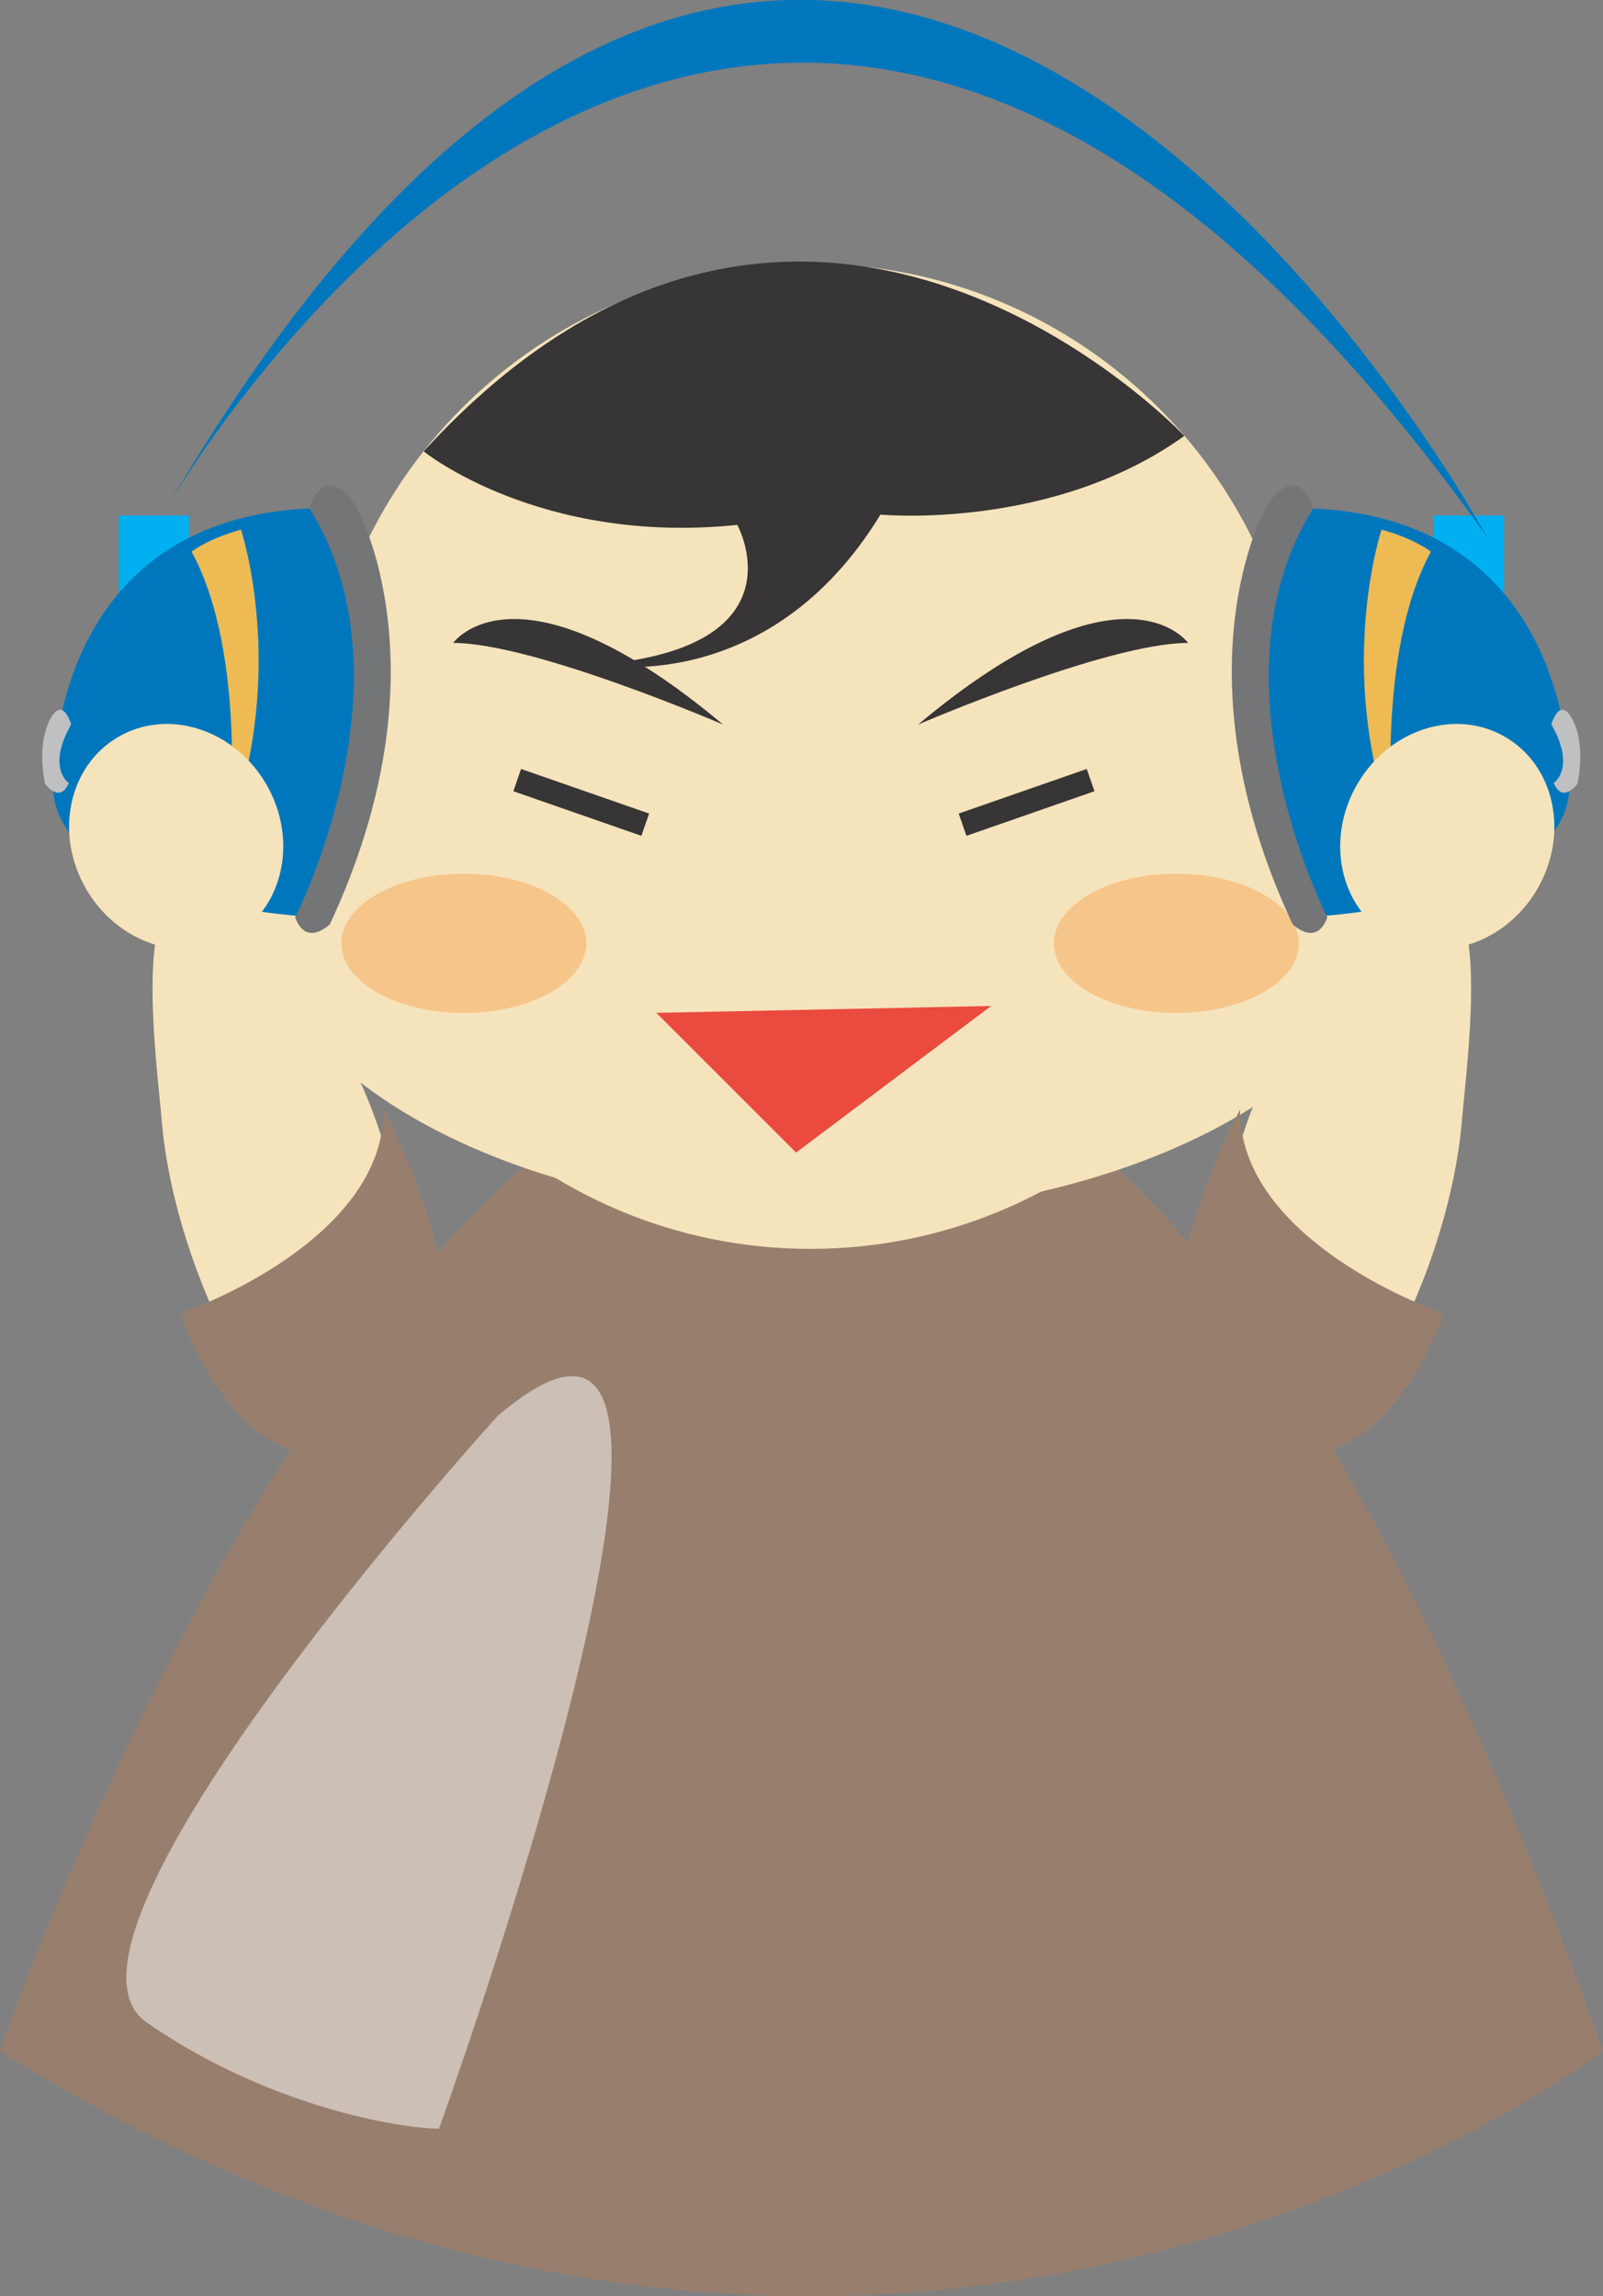 <svg xmlns="http://www.w3.org/2000/svg" viewBox="0 0 85.015 121.78"><rect x="0" y="0" width="85.015" height="121.78" fill="#808080" stroke="none"/><defs><clipPath id="a" clipPathUnits="userSpaceOnUse"><path d="M518.47 276.27h20.587v-31.932H518.47v31.932z"/></clipPath></defs><path d="M0 108.79s41.623-121.322 85.015 0c0 0-38.076 29.224-85.015 0" fill="#987f6d"/><path d="M69.1 40.11c0 14.429-11.692 26.128-26.12 26.128-14.43 0-26.122-11.7-26.122-26.128 0-14.431 11.692-26.124 26.122-26.124 14.428 0 26.12 11.693 26.12 26.124" fill="#f5e3bb"/><path d="M74.11 47.34c0 9.461-13.614 17.129-30.399 17.129-16.791 0-30.406-7.668-30.406-17.129 0-9.465 13.615-17.134 30.406-17.134 16.785 0 30.399 7.669 30.399 17.134" fill="#f5e3bb"/><path d="M68.88 50.03c0 2.041-2.905 3.692-6.492 3.692s-6.496-1.65-6.496-3.692c0-2.038 2.908-3.689 6.495-3.689s6.493 1.651 6.493 3.689M31.09 50.03c0 2.041-2.905 3.692-6.494 3.692-3.586 0-6.492-1.65-6.492-3.692 0-2.038 2.906-3.689 6.492-3.689 3.589 0 6.494 1.651 6.494 3.689" fill="#f6c589"/><path d="M34.81 53.72l7.41 7.41 10.344-7.775-17.754.365z" fill="#eb4a3f"/><path d="M22.47 23.94s6.146 4.982 16.633 3.899c0 0 3.582 6.507-7.415 7.415 0 0 9.042 1.805 15.007-7.96 0 0 9.086.87 16.115-4.174 0 0-20.08-21.341-40.34.82" fill="#373535"/><path d="M51.05 43.74l6.79-2.365M34.22 43.74l-6.79-2.365" stroke="#373535" fill="#373535" stroke-width="1.25"/><path d="M48.69 38.43s10.035-4.33 14.318-4.33c0 0-3.395-4.817-14.318 4.33M38.35 38.43S28.316 34.1 24.034 34.1c0 0 3.394-4.817 14.316 4.33" fill="#373535"/><path d="M10.02 32.23H6.293v-4.89h3.727v4.89zM76.04 32.23h3.73v-4.89h-3.73v4.89z" fill="#00b0f0"/><path d="M17.35 26.95s5.258 6.573-.657 21.689c0 0-15.115-.659-13.802-7.888 0 0 .003-13.801 14.459-13.801" fill="#0077bd"/><path d="M12.78 28.09s2.475 7.428-.62 15.886c0 0 .959-9.296-2-14.718 0 0 .884-.69 2.62-1.168" fill="#edba54"/><path d="M3.65 41.53s-1.201-.77.123-3.111c0 0-.462-1.634-1.17-.155 0 0-.647 1.14-.217 3.296 0 0 .77 1.109 1.264-.03" fill="#bec0c2"/><path d="M16.39 26.94s.808-2.649 2.503-.074c0 0 4.93 8.614-1.4 22.155 0 0-1.25 1.249-1.84-.37 0 0 6.477-12.586.737-21.711" fill="#737577"/><path d="M68.7 26.95s-5.257 6.573.656 21.689c0 0 15.115-.659 13.802-7.888 0 0 0-13.801-14.458-13.801" fill="#0077bd"/><path d="M73.27 28.09s-2.475 7.428.619 15.886c0 0-.958-9.296 2-14.718 0 0-.883-.69-2.619-1.168" fill="#edba54"/><path d="M82.4 41.53s1.203-.77-.124-3.111c0 0 .463-1.634 1.172-.155 0 0 .646 1.14.216 3.296 0 0-.77 1.109-1.264-.03" fill="#bec0c2"/><path d="M69.66 26.94s-.809-2.649-2.501-.074c0 0-4.933 8.614 1.396 22.155 0 0 1.251 1.249 1.841-.37 0 0-6.477-12.586-.736-21.711" fill="#737577"/><path d="M8.64 27.28s30.56-54.712 70.238 1.233c0 0-34.255-63.34-70.238-1.233" fill="#0077bd"/><path d="M14.13 41.61c1.689 2.925.911 6.534-1.731 8.058-2.644 1.523-6.157.39-7.843-2.538-1.687-2.925-.912-6.531 1.734-8.055 2.642-1.526 6.152-.391 7.84 2.535" fill="#f5e3bb"/><path d="M8.94 48.14c-1.559 1.506-.525 9.294-.374 11.17.348 4.364 2.012 9.222 4.155 13 .697 1.226 2.033 3.961 3.747 3.946 2.04-.019 4.25-4.6 4.56-6.2.327-1.694.3-3.829.12-5.534-.687-6.485-4.892-12.822-8.714-17.856 0 0-2.099.128-3.494 1.474" fill="#f5e3bb"/><path d="M10.02 69.48s10.355-3.68 10.324-10.622c0 0 6.465 11.73 1.426 17.183 0 0-7.651 5.425-12.196-6.272" fill="#987f6d"/><path d="M71.97 41.61c-1.689 2.925-.911 6.534 1.731 8.058 2.644 1.523 6.157.39 7.843-2.538 1.687-2.925.911-6.531-1.734-8.055-2.642-1.526-6.152-.391-7.84 2.535" fill="#f5e3bb"/><path d="M77.17 48.14c1.559 1.506.525 9.294.374 11.17-.348 4.364-2.011 9.222-4.155 13-.696 1.226-2.033 3.961-3.746 3.946-2.04-.019-4.25-4.6-4.56-6.2-.328-1.694-.3-3.829-.12-5.534.686-6.485 4.89-12.822 8.713-17.856 0 0 2.099.128 3.494 1.474" fill="#f5e3bb"/><path d="M76.09 69.48S65.735 65.8 65.766 58.858c0 0-6.465 11.73-1.426 17.183 0 0 7.651 5.425 12.196-6.272" fill="#987f6d"/><g clip-path="url(#a)" opacity=".5" transform="matrix(1.25 0 0 -1.25 -641.39 418.32)"><path d="M534.22 274.57s-20.08-22.111-14.891-25.722c5.19-3.61 10.83-4.512 12.41-4.512 0 0 14.666 40.613 2.481 30.234" fill="#fff"/></g></svg>